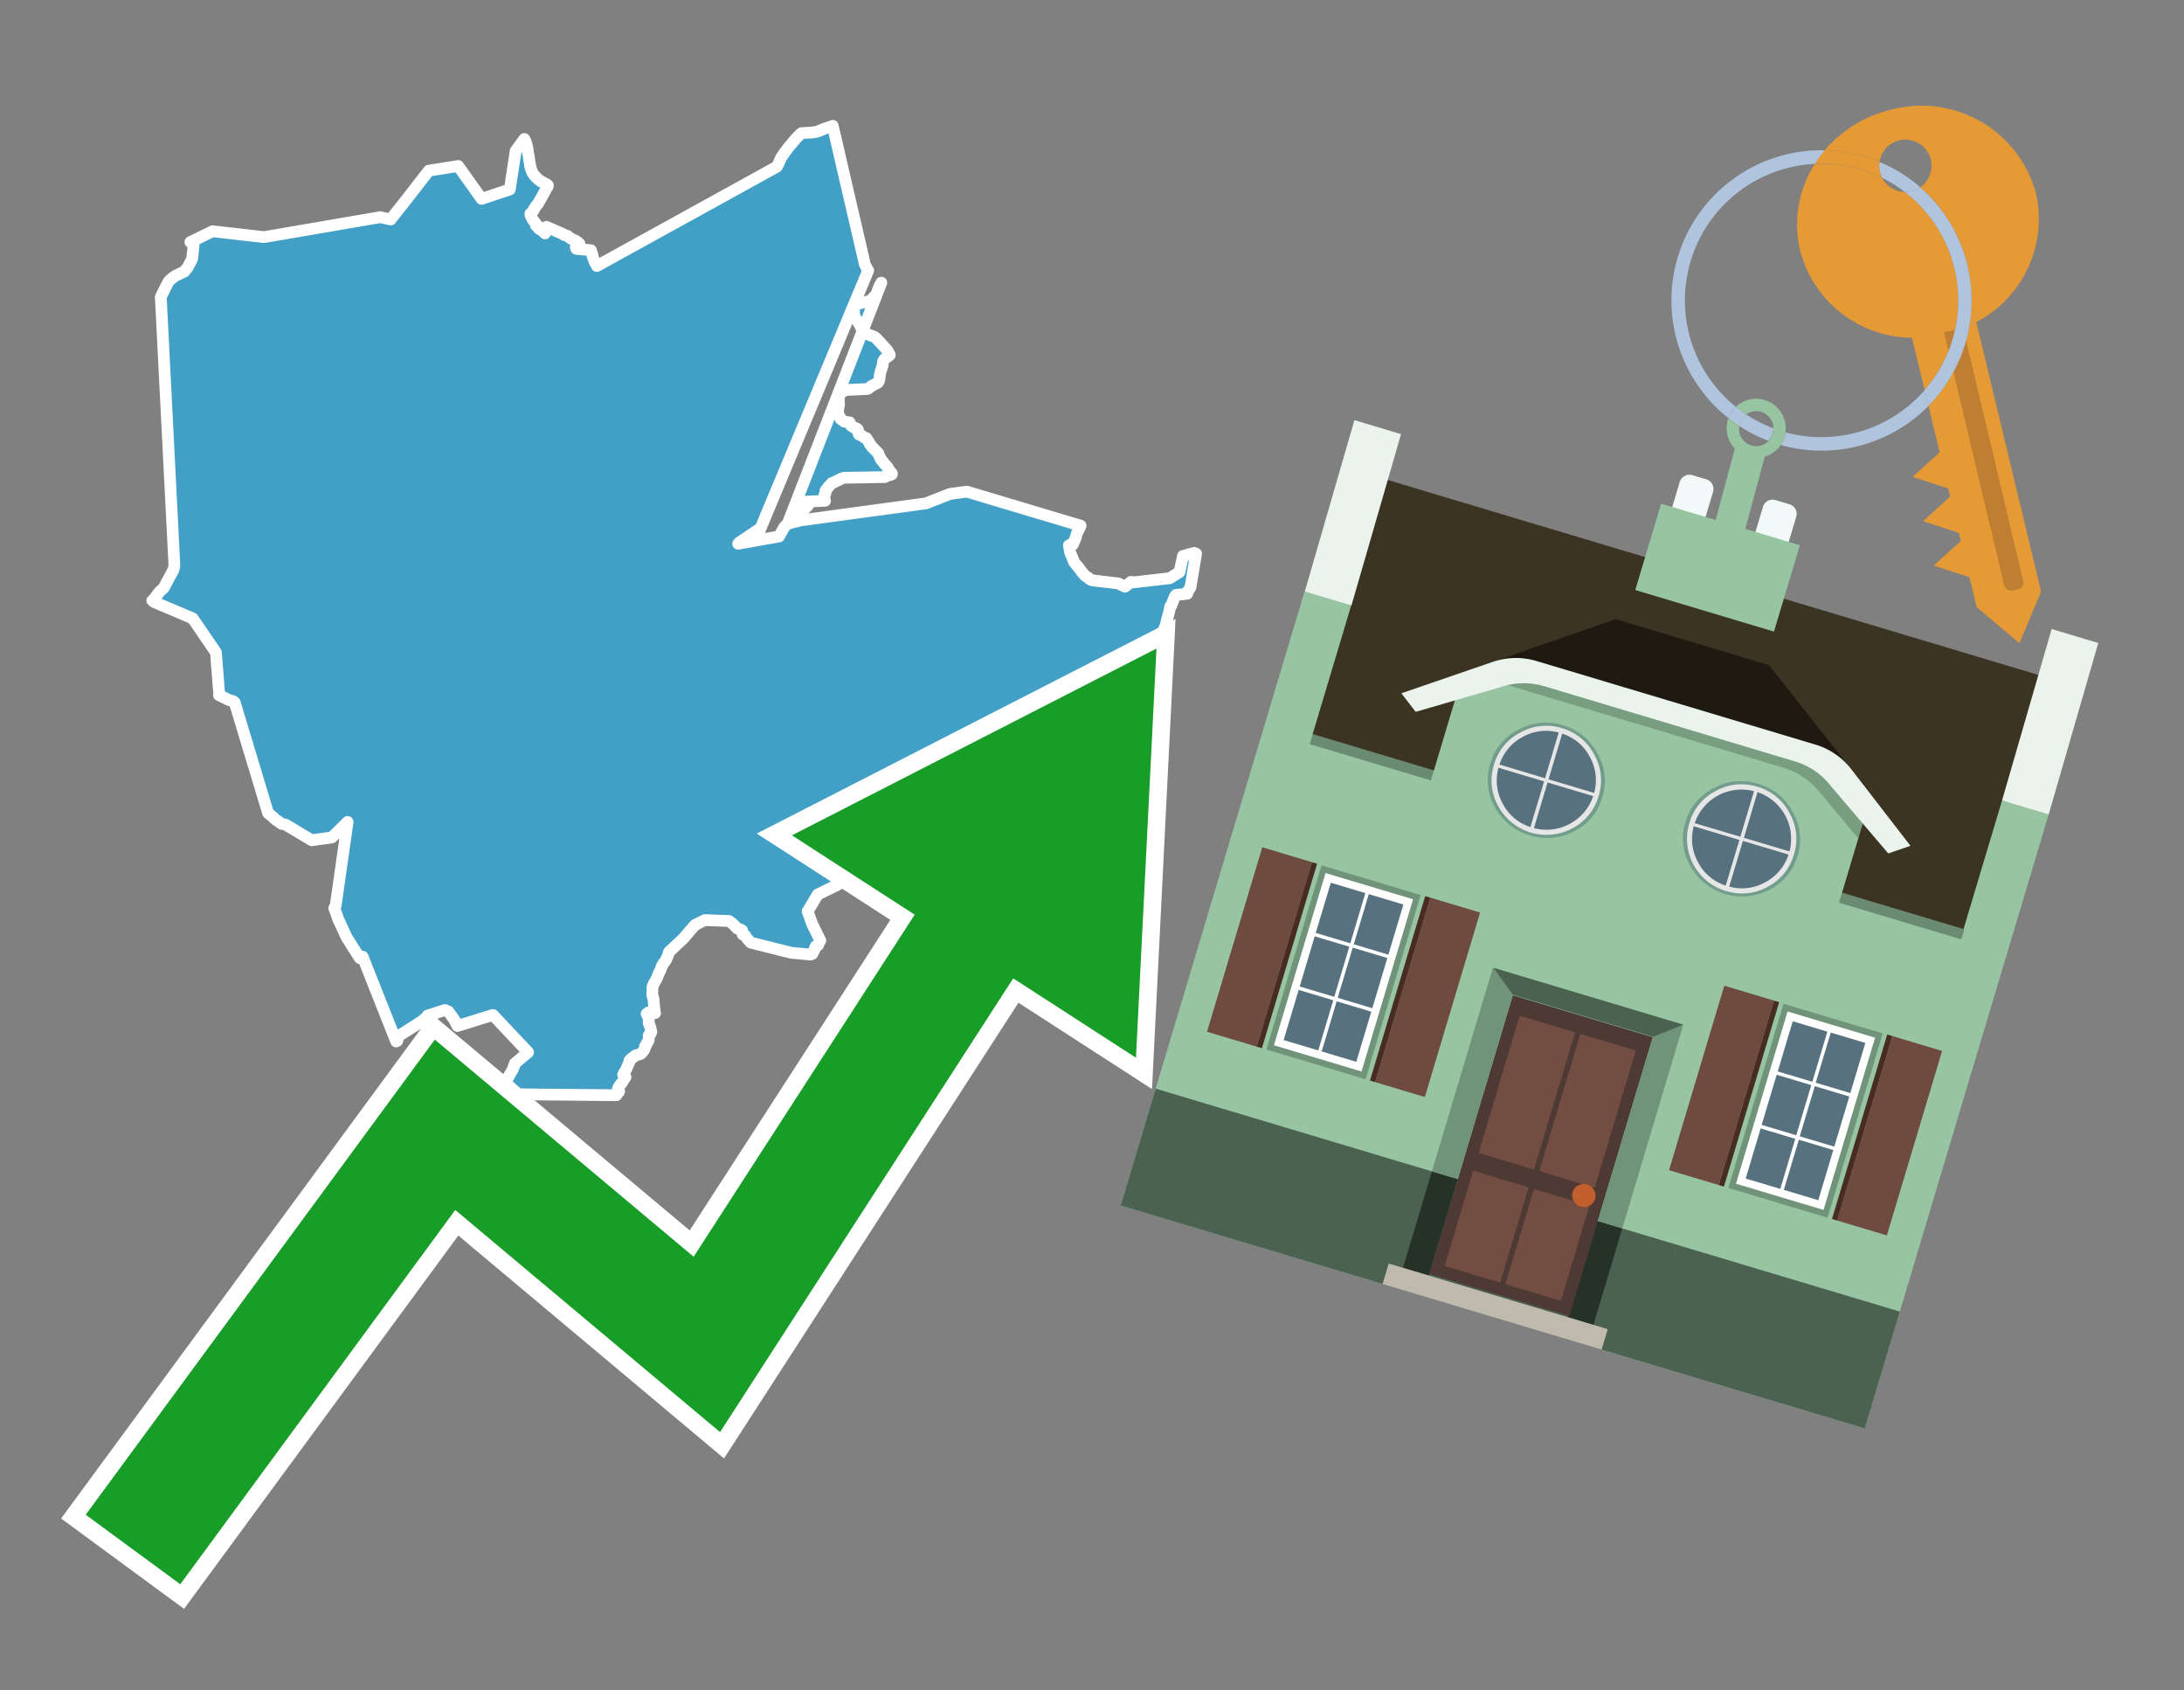 <svg id="Text" xmlns="http://www.w3.org/2000/svg" width="93.05" height="72" viewBox="0 0 93.05 72"><rect x="0" y="0" width="93.05" height="72" fill="#808080" stroke="none"/><polygon points="37.55,12.04 37.53,12.08 37.5,12.13 37.48,12.16 37.46,12.22 37.44,12.25 37.43,12.29 37.41,12.33 37.4,12.36 37.38,12.42 37.37,12.46 37.36,12.49 37.33,12.54 37.31,12.57 37.2,12.68 37.21,12.71 37.14,12.78 37.1,12.81 36.96,12.84 36.85,12.87 36.72,12.9 36.61,12.93 36.48,12.96 36.43,12.99 36.41,13.04 36.41,13.07 36.39,13.1 36.38,13.17 36.38,13.23 36.39,13.3 36.39,13.34 36.39,13.37 36.4,13.41 36.4,13.46 36.41,13.5 36.42,13.53 36.45,13.57 36.49,13.61 36.53,13.68 36.57,13.73 36.58,13.76 36.6,13.79 36.63,13.83 36.66,13.87 36.67,13.9 36.69,13.97 36.71,14.01 36.72,14.05 36.73,14.09 36.75,14.12 36.84,14.16 36.89,14.19 37.02,14.26 37.16,14.31 37.24,14.34 37.29,14.37 37.32,14.4 37.36,14.43 37.4,14.48 37.43,14.52 37.49,14.57 37.55,14.64 37.62,14.72 37.66,14.76 37.69,14.8 37.74,14.85 37.78,14.89 37.8,14.92 37.82,14.95 37.84,14.99 37.86,15.02 37.88,15.06 37.9,15.09 37.91,15.12 37.88,15.15 37.84,15.18 37.78,15.22 37.72,15.26 37.67,15.31 37.65,15.35 37.64,15.38 37.62,15.41 37.62,15.45 37.61,15.49 37.61,15.55 37.59,15.6 37.58,15.64 37.55,15.74 37.52,15.82 37.51,15.87 37.49,15.96 37.48,15.99 37.48,16.03 37.47,16.13 37.46,16.17 37.45,16.22 37.43,16.25 37.42,16.28 37.39,16.31 37.33,16.34 37.27,16.37 37.21,16.4 37.13,16.44 37.1,16.47 37.05,16.51 37.01,16.54 36.95,16.57 36.04,16.61 35.98,16.64 35.91,16.68 35.84,16.73 35.8,16.78 35.78,16.81 35.76,16.85 35.75,16.89 35.74,16.92 35.74,16.97 35.74,17 35.74,17.05 35.74,17.09 35.74,17.13 35.73,17.2 35.75,17.23 35.74,17.27 35.73,17.32 35.72,17.38 35.71,17.42 35.71,17.45 35.7,17.5 35.7,17.54 35.7,17.59 35.73,17.65 35.75,17.7 35.77,17.74 35.8,17.8 35.81,17.84 35.84,17.87 35.9,17.9 35.93,17.93 35.97,17.96 36.2,17.99 36.21,18.02 36.22,18.06 36.24,18.09 36.25,18.12 36.29,18.15 36.34,18.18 36.38,18.21 36.48,18.24 36.55,18.29 36.55,18.33 36.57,18.42 36.58,18.48 36.6,18.51 36.72,18.56 36.77,18.59 36.81,18.63 36.91,18.66 36.98,18.76 36.99,18.79 37.01,18.82 37.03,18.85 37.05,18.89 37.06,18.92 37.09,18.95 37.11,18.98 37.14,19.01 37.16,19.05 37.2,19.08 37.23,19.11 37.26,19.15 37.36,19.24 37.38,19.27 37.42,19.31 37.43,19.34 37.45,19.39 37.47,19.44 37.49,19.48 37.51,19.52 37.54,19.58 37.56,19.61 37.6,19.64 37.62,19.67 37.67,19.74 37.69,19.77 37.74,19.82 37.77,19.85 37.8,19.89 37.83,19.92 37.84,19.96 37.86,19.99 37.88,20.02 37.98,20.14 38,20.17 38,20.2 37.94,20.23 37.82,20.26 37.75,20.29 37.7,20.32 35.97,20.35 35.86,20.38 35.8,20.41 35.76,20.44 35.67,20.47 35.6,20.51 35.54,20.54 35.45,20.57 35.41,20.62 35.36,20.66 35.33,20.7 35.29,20.74 35.26,20.79 35.24,20.82 35.19,20.87 35.17,20.9 35.17,20.98 35.17,21.01 35.13,21.07 35.13,21.11 35.12,21.16 35.13,21.2 35.12,21.23 35.05,21.27 35.11,21.3 35.15,21.33 34.08,21.38 34.15,21.41 34.16,21.47 34.39,21.51 34.42,21.54 34.39,21.57 34.35,21.61 34.32,21.64 34.26,21.68 34.12,21.71 34.15,21.74 34.2,21.77 34.16,21.81 34.12,21.84 34.07,21.87 34.17,21.91 34.15,21.94 34.12,21.97 34.19,22.01 34.1,22.04 33.92,22.08 33.83,22.11 33.75,22.14 33.67,22.28 33.81,22.24 33.95,22.21 34.08,22.17 39.45,21.44 40.47,21.04 41.19,20.94 46.04,22.39 46.02,22.44 45.89,22.7 45.87,22.76 45.86,22.79 45.84,22.88 45.82,22.92 45.81,22.96 45.8,22.99 45.78,23.03 45.77,23.06 45.73,23.09 45.71,23.19 45.54,23.23 45.55,23.29 45.56,23.34 45.59,23.52 45.64,23.64 45.69,23.76 45.76,23.93 45.78,23.96 45.8,23.99 45.84,24.04 45.95,24.17 46,24.24 46.14,24.42 46.17,24.45 46.22,24.51 46.27,24.55 46.36,24.6 46.44,24.68 46.5,24.71 46.71,24.74 47.65,24.85 47.71,24.88 47.78,24.92 47.93,24.99 48.19,24.78 48.25,24.81 49.83,24.63 50.25,24.37 50.26,24.34 50.4,23.68 50.88,23.55 50.96,23.58 50.73,24.96 50.72,25.02 50.67,25.09 50.65,25.12 50.62,25.17 50.59,25.23 50.59,25.26 50.58,25.29 50.11,25.34 50.08,25.37 50.04,25.44 49.95,25.67 49.9,25.8 49.86,25.83 49.81,26.07 49.71,26.44 49.66,26.66 49.63,26.72 49.5,27.02 49.47,27.08 49.43,27.17 49.41,27.25 49.4,27.29 49.39,27.32 49.37,27.43 49.31,27.6 49.27,27.69 49.26,27.72 49.19,27.83 49.15,27.89 49.17,27.94 49.09,28.07 49.03,28.17 48.94,28.24 48.87,28.27 48.83,28.3 48.76,28.39 48.75,28.43 48.67,28.51 48.63,28.54 48.53,28.59 48.5,28.63 48.16,28.76 48.09,28.79 47.57,28.73 47.47,28.7 47.41,28.67 47.38,28.82 47.39,28.87 47.39,28.9 47.4,28.97 47.4,29.01 47.42,29.08 47.43,29.14 47.45,29.22 47.45,29.26 47.46,29.37 47.46,29.41 47.46,29.53 47.46,29.68 47.46,29.78 47.46,29.84 47.46,29.99 47.47,30.02 47.51,30.05 47.52,30.08 47.51,30.14 47.51,30.17 47.51,30.22 47.52,30.3 47.53,30.4 46.64,30.92 45.58,31.5 45.16,32.18 45,32.77 44.83,32.69 44.74,32.89 44.21,32.6 44.15,32.54 44.1,32.51 44.02,32.45 44,32.48 43.93,32.57 43.89,32.63 43.69,32.86 43.63,32.94 43.5,32.97 43.49,33.03 43.48,33.08 43.46,33.14 43.46,33.18 43.46,33.22 43.47,33.3 43.48,33.39 43.49,33.42 43.49,33.45 43.48,33.5 43.48,33.53 43.5,33.59 43.5,33.63 43.5,33.67 43.48,33.7 43.45,33.73 43.41,33.76 43.35,33.79 43.3,33.82 43.25,33.86 43.2,33.91 43.16,33.95 43.11,34.01 43.08,34.04 43.04,34.09 43.02,34.12 43,34.15 42.98,34.19 42.96,34.23 42.94,34.29 42.93,34.32 42.92,34.36 42.91,34.39 42.9,34.43 42.88,34.48 42.87,34.54 42.85,34.59 42.83,34.67 42.81,34.72 42.8,34.75 42.57,34.78 42.55,34.86 42.49,35.06 42.47,35.15 42.5,35.2 42.47,35.23 42.43,35.26 42.33,35.29 42.22,35.32 42.15,35.37 42.1,35.4 41.99,35.45 41.89,35.51 41.83,35.54 41.75,35.58 41.64,35.63 41.45,35.72 41.36,35.76 41.25,35.82 41.15,35.87 41.1,35.9 40.98,35.95 40.83,36 40.4,36.28 40.37,36.34 40.23,36.59 40.17,36.48 40.12,36.39 39.97,36.52 39.84,36.21 39.84,36.16 39.84,36.09 39.85,36.04 38.82,36.12 38.55,36.44 38.47,36.56 38.49,36.68 38.49,36.73 38.5,36.76 38.51,36.79 38.52,36.82 38.55,36.88 38.56,36.91 38.58,36.98 38.6,37.04 38.6,37.11 38.58,37.2 38.58,37.24 38.57,37.31 38.57,37.36 38.57,37.46 38.56,37.56 38.55,37.6 38.55,37.63 38.55,37.78 38.55,37.85 38.55,37.9 38.54,37.94 38.54,37.98 38.52,38.06 38.42,38.19 38.35,38.27 38.31,38.31 38.27,38.34 38.2,38.39 38.13,38.44 38.07,38.49 38.02,38.53 37.5,38.22 37.51,38.13 37.51,38.03 37.47,37.75 37.44,37.69 37.15,37.5 37.16,37.4 36.9,37.43 36.39,37.28 35.62,37.72 34.84,38.1 34.41,38.82 34.61,39.37 34.95,40.06 34.92,40.11 34.88,40.18 34.86,40.25 34.83,40.28 34.75,40.31 34.73,40.36 34.72,40.39 34.71,40.44 34.69,40.47 34.67,40.51 34.61,40.63 34.53,40.66 33.7,40.58 31.99,40.15 31.87,40.02 31.84,39.99 31.77,39.89 31.76,39.86 31.71,39.83 31.64,39.8 31.63,39.76 31.62,39.67 31.62,39.63 31.55,39.59 31.41,39.55 31.34,39.47 31.31,39.44 31.2,39.33 31.11,39.27 31.06,39.23 30.03,39.19 29.61,39.4 29.34,39.71 29.13,39.96 28.5,40.55 28.46,40.69 28.45,40.72 28.39,40.85 28.37,40.9 28.26,41.04 28.24,41.08 28.19,41.16 28.17,41.24 28.14,41.3 28.13,41.34 28.1,41.39 28.09,41.42 28.05,41.5 28.04,41.53 28.02,41.58 27.95,41.74 27.92,41.79 27.89,41.84 27.85,41.91 27.83,41.95 27.82,41.99 27.8,42.04 27.8,42.09 27.79,42.35 27.79,42.39 27.8,42.42 27.83,42.51 27.85,42.57 27.85,42.64 27.85,42.7 27.86,42.73 27.86,42.78 27.88,42.99 27.91,43.15 27.63,43.12 27.55,43.18 27.62,43.32 27.64,43.35 27.65,43.38 27.64,43.47 27.64,43.54 27.64,43.59 27.66,43.63 27.67,43.66 27.7,43.74 27.71,43.77 27.72,43.82 27.73,43.87 27.74,43.91 27.75,43.95 27.74,43.98 27.72,44.03 27.64,44.1 27.64,44.3 27.59,44.39 27.54,44.46 27.54,44.5 27.51,44.54 27.48,44.57 27.48,44.63 27.47,44.66 27.46,44.69 27.42,44.75 27.34,44.85 27.31,44.88 27.21,44.92 27.09,44.95 27.04,44.98 26.99,45.03 26.94,45.06 26.9,45.09 26.82,45.17 26.82,45.21 26.81,45.25 26.77,45.33 26.7,45.5 26.66,45.58 26.61,45.66 26.59,45.7 26.57,45.74 26.55,45.77 26.57,45.8 26.61,45.85 26.65,45.88 26.61,45.93 26.59,45.96 26.57,46 26.54,46.05 26.49,46.13 26.41,46.22 26.37,46.28 26.35,46.32 26.33,46.36 26.32,46.45 26.38,46.48 26.37,46.51 26.33,46.54 26.26,46.65 22.06,46.61 21.53,46.1 21.8,45.63 21.85,45.55 21.88,45.44 21.9,45.41 21.92,45.38 21.93,45.3 22.5,44.82 21,43.23 19.49,43.7 19.36,43.44 19.1,43.08 19.01,43.05 18.96,43.02 18.21,43.26 18.22,43.29 17.97,43.5 16.95,44.15 16.95,44.23 16.93,44.33 16.88,44.36 15.45,40.75 15.39,40.78 15.33,40.81 14.77,39.93 14.41,39.15 14.4,39.12 14.32,38.89 14.24,38.68 14.26,38.65 14.29,38.61 14.3,38.58 14.81,35.01 14.14,35.67 13.28,35.79 12.16,35.12 12,35.09 11.72,34.89 11.65,34.82 11.42,34.63 10,29.92 9.94,29.87 9.74,29.81 9.58,29.73 9.33,29.61 9.34,29.58 9.2,27.79 8.21,26.34 6.56,25.64 6.49,25.58 6.56,25.52 6.8,25.2 6.97,25.05 7.39,24.27 7.43,24.09 6.85,12.65 7.17,12.01 7.23,11.94 7.29,11.89 7.36,11.83 7.42,11.79 7.47,11.75 7.6,11.69 7.74,11.62 7.85,11.57 8.01,11.37 8.1,11.19 8.18,11.04 8.19,11 8.26,10.34 8.11,10.31 9.06,9.85 11.25,10.1 16.2,9.25 16.51,9.32 16.64,9.35 17.22,8.62 18.27,7.27 19.52,7.07 20.52,8.47 21.72,8.07 21.97,6.43 22.34,5.92 22.37,5.97 22.39,6.02 22.4,6.06 22.42,6.1 22.43,6.13 22.44,6.18 22.45,6.21 22.46,6.24 22.48,6.39 22.5,6.54 22.52,6.61 22.53,6.69 22.55,6.81 22.55,6.84 22.58,6.99 22.58,7.04 22.61,7.15 22.62,7.19 22.64,7.24 22.67,7.32 22.69,7.36 22.71,7.39 22.73,7.42 22.75,7.45 22.78,7.49 22.81,7.52 22.84,7.55 22.87,7.58 22.9,7.61 22.93,7.64 22.97,7.67 23.01,7.7 23.06,7.73 23.12,7.76 23.17,7.79 23.23,7.82 23.29,7.85 23.34,7.89 23.34,7.93 23.32,7.97 23.29,8.01 23.27,8.04 23.24,8.1 23.23,8.13 23.21,8.16 23.19,8.19 23.17,8.23 23.15,8.27 23.13,8.31 23.11,8.34 23.09,8.38 23.07,8.42 23.01,8.51 23,8.54 22.98,8.57 22.94,8.65 22.92,8.68 22.88,8.72 22.84,8.77 22.82,8.81 22.79,8.84 22.76,8.88 22.75,8.91 22.74,8.94 22.72,8.98 22.69,9.01 22.67,9.04 22.64,9.07 22.6,9.1 22.6,9.15 22.61,9.19 22.66,9.29 22.72,9.39 22.76,9.43 22.79,9.47 22.82,9.51 22.83,9.6 22.92,9.63 22.93,9.69 22.94,9.72 22.97,9.75 23.04,9.78 23.16,9.88 23.19,9.91 23.22,9.94 23.26,9.82 23.28,9.66 23.99,9.97 24.03,10.01 24.16,10.04 24.21,10.07 24.27,10.13 24.4,10.2 24.54,10.26 24.68,10.37 24.69,10.4 24.67,10.43 24.57,10.46 24.54,10.5 24.53,10.53 24.54,10.57 24.56,10.6 25.18,10.66 25.2,10.73 25.21,10.77 25.24,10.84 25.25,10.93 25.31,11.08 25.33,11.13 25.34,11.16 25.38,11.23 25.42,11.3 25.43,11.33 33.1,7.1 33.18,6.94 33.2,6.9 33.21,6.87 33.26,6.76 33.27,6.73 33.42,6.51 33.55,6.34 33.59,6.28 33.94,5.87 33.97,5.84 34,5.81 34.03,5.78 34.06,5.75 34.11,5.7 34.15,5.67 34.64,5.64 34.8,5.61 34.89,5.58 34.96,5.55 35.03,5.52 35.13,5.48 35.22,5.45 35.31,5.42 35.4,5.39 35.48,5.36 36.85,11.27 36.93,11.42 36.95,11.46 36.97,11.49 36.99,11.52 32.31,22.73 32.33,22.66 32.33,22.62 32.32,22.58 32.33,22.55 32.37,22.52 31.48,23.12 31.45,23.16 33.19,22.85 33.21,22.82 33.4,22.47 33.5,22.36 33.55,22.33 " fill="#42a0c7" stroke="#fff" stroke-linejoin="round" stroke-width="0.5"/><polygon points="49.272 27.624 33.741 35.58 38.97 38.959 29.553 53.529 18.525 44.281 3.652 64.518 7.681 67.479 19.396 51.538 30.678 60.999 43.169 41.673 48.398 45.053 49.272 27.624" fill="none" stroke="#fff" stroke-miterlimit="10" stroke-width="1.5"/><polygon points="49.272 27.624 33.741 35.58 38.97 38.959 29.553 53.529 18.525 44.281 3.652 64.518 7.681 67.479 19.396 51.538 30.678 60.999 43.169 41.673 48.398 45.053 49.272 27.624" fill="#179d28"/><path d="M80.19,7.577a1.16,1.16,0,0,1-.094-.251,1.114,1.114,0,0,1-.018-.429A6.367,6.367,0,0,0,77.743,6.4a5.269,5.269,0,0,0-.423.577c.1,0,.192-.007.288-.007A5.794,5.794,0,0,1,80.19,7.577Z" fill="#e69a35"/><path d="M77.608,6.4A6.394,6.394,0,0,0,73.64,17.81a1.26,1.26,0,0,1,.317-.48A5.821,5.821,0,0,1,77.32,6.981a5.269,5.269,0,0,1,.423-.577Z" fill="#b0c4de"/><path d="M84.2,13.72a4.962,4.962,0,0,0,2.545-5.48,5.047,5.047,0,0,0-6.179-3.566A5.322,5.322,0,0,0,77.743,6.4a6.367,6.367,0,0,1,2.335.493,1.114,1.114,0,1,1,1.736,1.084,6.392,6.392,0,0,1,.347,9.3l.479,1.985-.438.4-.716.648.92.3.6.2.082.341-.438.4-.716.648.92.3.605.2.082.341-.438.4-.716.649.92.3.605.2.307,1.274,1.821,1.534.921-2.2Z" fill="#e69a35"/><path d="M81.154,8.179a1.115,1.115,0,0,1-.964-.6,5.794,5.794,0,0,0-2.582-.6c-.1,0-.192,0-.288.007a4.783,4.783,0,0,0-.625,3.685,4.962,4.962,0,0,0,4.765,3.715L82,16.617a5.82,5.82,0,0,0-.846-8.438Z" fill="#e69a35"/><path d="M74.1,18.142a6.386,6.386,0,0,0,1.232.63.73.73,0,0,0,.224-.527h0a5.783,5.783,0,0,1-1.159-.593A.733.733,0,0,0,74.1,18.142Z" fill="#b0c4de"/><path d="M74.4,17.652q-.228-.152-.44-.322a1.26,1.26,0,0,0-.317.48c.148.117.3.228.46.332A.733.733,0,0,1,74.4,17.652Z" fill="#b0c4de"/><path d="M74.824,16.984a1.257,1.257,0,0,0-.867.346c.141.114.288.222.44.322a.731.731,0,0,1,1.159.593h0a.732.732,0,1,1-1.463,0,.7.7,0,0,1,.007-.1c-.158-.1-.312-.215-.46-.332a1.258,1.258,0,0,0,.273,1.3l-.979,3.635,1.275.341.98-3.639a1.266,1.266,0,0,0,.681-.5,1.249,1.249,0,0,0,.2-.538,1.328,1.328,0,0,0,.012-.168A1.262,1.262,0,0,0,74.824,16.984Z" fill="#97c4a1"/><path d="M85.974,25.1l-.226.053a.3.3,0,0,1-.362-.223l-2.56-10.777.81-.193L86.2,24.736A.3.3,0,0,1,85.974,25.1Z" fill="#bf7f32"/><path d="M80.1,7.326a1.16,1.16,0,0,0,.094.251,5.833,5.833,0,0,1,.964.6,1.137,1.137,0,0,0,.287-.031,1.108,1.108,0,0,0,.373-.167A6.371,6.371,0,0,0,80.078,6.9,1.114,1.114,0,0,0,80.1,7.326Z" fill="#b0c4de"/><path d="M77.608,18.618a5.836,5.836,0,0,1-1.534-.2,1.24,1.24,0,0,1-.2.537,6.4,6.4,0,0,0,6.291-1.666L82,16.617A5.807,5.807,0,0,1,77.608,18.618Z" fill="#b0c4de"/><path d="M81.814,7.981a1.108,1.108,0,0,1-.373.167,1.137,1.137,0,0,1-.287.031A5.82,5.82,0,0,1,82,16.617l.161.667a6.392,6.392,0,0,0-.347-9.3Z" fill="#b0c4de"/><polygon points="83.79 39.753 55.78 31.364 58.988 20.404 86.964 28.783 83.79 39.753 83.79 39.753" fill="#3c3422" fill-rule="evenodd"/><polygon points="81.705 53.32 87.284 34.692 85.297 34.097 83.656 39.575 55.926 31.269 57.567 25.791 55.579 25.196 47.746 51.348 79.451 60.844 81.705 53.32" fill="#97c4a1" fill-rule="evenodd"/><rect x="69.522" y="21.148" width="0.444" height="28.983" transform="translate(15.592 92.226) rotate(-73.326)" opacity="0.3"/><polygon points="87.284 34.692 85.297 34.097 87.411 26.793 89.398 27.388 87.284 34.692 87.284 34.692" fill="#eaf3ec" fill-rule="evenodd"/><polygon points="57.578 25.794 55.591 25.199 57.705 17.896 59.692 18.491 57.578 25.794 57.578 25.794" fill="#eaf3ec" fill-rule="evenodd"/><polygon points="79.451 60.844 80.943 55.865 49.238 46.369 47.747 51.348 79.451 60.844 79.451 60.844" fill="#4c6251" fill-rule="evenodd"/><path d="M71.566,20.528l-.522,1.743,1.418.425.523-1.744a.432.432,0,0,0-.289-.536l-.593-.177A.431.431,0,0,0,71.566,20.528Z" fill="#f3f9f8" fill-rule="evenodd"/><path d="M75.111,21.589l-.522,1.743,1.418.425.522-1.743a.43.43,0,0,0-.289-.536l-.593-.178A.43.43,0,0,0,75.111,21.589Z" fill="#f3f9f8" fill-rule="evenodd"/><polygon points="75.368 28.329 68.829 26.37 63.807 28.121 78.733 32.591 75.368 28.329" fill="#1e1a11"/><polygon points="78.248 32.422 64.442 28.287 62.236 28.998 60.064 36.247 77.453 41.455 79.651 34.116 78.248 32.422" fill="#97c4a1"/><path d="M77.74,32.516S65.088,28.725,65,28.7l-.938.43,11.892,3.562a3.175,3.175,0,0,1,1.532,1l1.685,2.02.327-1.09Z" fill-rule="evenodd" opacity="0.2"/><path d="M77.35,31.716,65.458,28.154a3.041,3.041,0,0,0-1.854.037l-3.9,1.339.611.79,3.626-1.054a3.045,3.045,0,0,1,1.855-.037l10.673,3.2A3.028,3.028,0,0,1,78,33.477l2.45,2.874.945-.325-2.518-3.26A3.036,3.036,0,0,0,77.35,31.716Z" fill="#eaf3ec"/><polygon points="76.683 23.223 70.773 21.453 69.671 25.132 75.581 26.902 76.683 23.223 76.683 23.223" fill="#97c4a1" fill-rule="evenodd"/><g id="Symbol_9_0_Layer2_0_MEMBER_8_MEMBER_21_MEMBER_0_FILL" data-name="Symbol 9 0 Layer2 0 MEMBER 8 MEMBER 21 MEMBER 0 FILL"><path d="M66.584,30.892a2.39,2.39,0,0,0-1.891.189,2.317,2.317,0,0,0-1.2,1.448A2.345,2.345,0,0,0,63.7,34.4a2.528,2.528,0,0,0,3.367,1.008,2.339,2.339,0,0,0,1.2-1.447,2.313,2.313,0,0,0-.208-1.87A2.394,2.394,0,0,0,66.584,30.892Z" fill="#729d8c"/></g><g id="Symbol_9_0_Layer2_0_MEMBER_8_MEMBER_21_MEMBER_1_FILL" data-name="Symbol 9 0 Layer2 0 MEMBER 8 MEMBER 21 MEMBER 1 FILL"><path d="M66.547,31.016a2.241,2.241,0,0,0-1.769.185,2.213,2.213,0,0,0-1.127,1.376,2.239,2.239,0,0,0,.185,1.768,2.341,2.341,0,0,0,3.145.942,2.234,2.234,0,0,0,1.126-1.376,2.207,2.207,0,0,0-.185-1.768A2.237,2.237,0,0,0,66.547,31.016Z" fill="#e6e6e6"/></g><g id="Symbol_9_0_Layer2_0_MEMBER_8_MEMBER_21_MEMBER_2_MEMBER_0_FILL" data-name="Symbol 9 0 Layer2 0 MEMBER 8 MEMBER 21 MEMBER 2 MEMBER 0 FILL"><path d="M65.787,33.284,63.843,32.7a2.036,2.036,0,0,0,.186,1.539,2.015,2.015,0,0,0,1.175.986Z" fill="#58717f"/></g><g id="Symbol_9_0_Layer2_0_MEMBER_8_MEMBER_21_MEMBER_2_MEMBER_1_FILL" data-name="Symbol 9 0 Layer2 0 MEMBER 8 MEMBER 21 MEMBER 2 MEMBER 1 FILL"><path d="M65.827,33.148l.582-1.944a2.01,2.01,0,0,0-1.523.178,2.037,2.037,0,0,0-1,1.183Z" fill="#58717f"/></g><g id="Symbol_9_0_Layer2_0_MEMBER_8_MEMBER_21_MEMBER_2_MEMBER_2_FILL" data-name="Symbol 9 0 Layer2 0 MEMBER 8 MEMBER 21 MEMBER 2 MEMBER 2 FILL"><path d="M67.878,33.91l-1.943-.582-.582,1.944a2.1,2.1,0,0,0,2.525-1.362Z" fill="#58717f"/></g><g id="Symbol_9_0_Layer2_0_MEMBER_8_MEMBER_21_MEMBER_2_MEMBER_3_FILL" data-name="Symbol 9 0 Layer2 0 MEMBER 8 MEMBER 21 MEMBER 2 MEMBER 3 FILL"><path d="M66.558,31.249l-.582,1.943,1.943.582a2.031,2.031,0,0,0-.186-1.539A2.009,2.009,0,0,0,66.558,31.249Z" fill="#58717f"/></g><g id="Symbol_9_0_Layer2_0_MEMBER_8_MEMBER_21_MEMBER_0_FILL-2" data-name="Symbol 9 0 Layer2 0 MEMBER 8 MEMBER 21 MEMBER 0 FILL"><path d="M74.9,33.384a2.4,2.4,0,0,0-1.891.189,2.316,2.316,0,0,0-1.2,1.448,2.341,2.341,0,0,0,.209,1.87A2.527,2.527,0,0,0,75.387,37.9a2.345,2.345,0,0,0,1.2-1.447,2.314,2.314,0,0,0-.209-1.87A2.389,2.389,0,0,0,74.9,33.384Z" fill="#729d8c"/></g><g id="Symbol_9_0_Layer2_0_MEMBER_8_MEMBER_21_MEMBER_1_FILL-2" data-name="Symbol 9 0 Layer2 0 MEMBER 8 MEMBER 21 MEMBER 1 FILL"><path d="M74.867,33.508a2.239,2.239,0,0,0-1.768.185,2.21,2.21,0,0,0-1.127,1.376,2.316,2.316,0,0,0,1.564,2.883,2.261,2.261,0,0,0,1.765-.173A2.237,2.237,0,0,0,76.428,36.4a2.209,2.209,0,0,0-.185-1.769A2.239,2.239,0,0,0,74.867,33.508Z" fill="#e6e6e6"/></g><g id="Symbol_9_0_Layer2_0_MEMBER_8_MEMBER_21_MEMBER_2_MEMBER_0_FILL-2" data-name="Symbol 9 0 Layer2 0 MEMBER 8 MEMBER 21 MEMBER 2 MEMBER 0 FILL"><path d="M74.107,35.776l-1.943-.582a2.031,2.031,0,0,0,.186,1.539,2.009,2.009,0,0,0,1.175.986Z" fill="#58717f"/></g><g id="Symbol_9_0_Layer2_0_MEMBER_8_MEMBER_21_MEMBER_2_MEMBER_1_FILL-2" data-name="Symbol 9 0 Layer2 0 MEMBER 8 MEMBER 21 MEMBER 2 MEMBER 1 FILL"><path d="M74.148,35.64,74.73,33.7a2.1,2.1,0,0,0-2.525,1.362Z" fill="#58717f"/></g><g id="Symbol_9_0_Layer2_0_MEMBER_8_MEMBER_21_MEMBER_2_MEMBER_2_FILL-2" data-name="Symbol 9 0 Layer2 0 MEMBER 8 MEMBER 21 MEMBER 2 MEMBER 2 FILL"><path d="M76.2,36.4l-1.943-.582-.582,1.944a2.015,2.015,0,0,0,1.523-.178A2.036,2.036,0,0,0,76.2,36.4Z" fill="#58717f"/></g><g id="Symbol_9_0_Layer2_0_MEMBER_8_MEMBER_21_MEMBER_2_MEMBER_3_FILL-2" data-name="Symbol 9 0 Layer2 0 MEMBER 8 MEMBER 21 MEMBER 2 MEMBER 3 FILL"><path d="M74.879,33.741,74.3,35.684l1.943.582a2.1,2.1,0,0,0-1.361-2.525Z" fill="#58717f"/></g><polygon points="51.426 43.946 53.542 44.58 55.896 36.723 53.78 36.089 51.426 43.946 51.426 43.946" fill="#6e4a3f" fill-rule="evenodd"/><polygon points="53.542 44.58 53.764 44.647 56.117 36.789 55.896 36.723 53.542 44.58 53.542 44.58" fill="#482b22" fill-rule="evenodd"/><polygon points="60.706 46.726 58.59 46.092 60.943 38.235 63.059 38.868 60.706 46.726 60.706 46.726" fill="#6e4a3f" fill-rule="evenodd"/><polygon points="58.59 46.092 58.368 46.026 60.722 38.168 60.943 38.235 58.59 46.092 58.59 46.092" fill="#482b22" fill-rule="evenodd"/><rect x="53.146" y="39.209" width="8.19" height="4.408" transform="translate(1.145 84.365) rotate(-73.326)" fill="#719379"/><polygon points="60.205 38.304 56.474 37.187 54.277 44.522 58.008 45.639 60.205 38.304 60.205 38.304" fill="#fff" fill-rule="evenodd"/><path d="M59.792,38.527l-.64,2.136-1.474-.442.639-2.135,1.475.441Zm-1.621-.485-.64,2.136-1.474-.442L56.7,37.6l1.474.442Zm-2.158,1.84,1.475.441-.64,2.136-1.474-.441.639-2.136Zm-.683,2.282,1.474.441-.639,2.136L54.69,44.3l.64-2.135Zm.981,2.621.639-2.136,1.475.442-.64,2.135-1.474-.441Zm2.158-1.84L56.994,42.5l.64-2.136,1.474.442-.639,2.136Z" fill="#58717f" fill-rule="evenodd"/><polygon points="80.39 52.621 78.274 51.988 80.628 44.13 82.743 44.764 80.39 52.621 80.39 52.621" fill="#6e4a3f" fill-rule="evenodd"/><polygon points="78.274 51.988 78.053 51.921 80.406 44.064 80.628 44.13 78.274 51.988 78.274 51.988" fill="#482b22" fill-rule="evenodd"/><polygon points="71.111 49.842 73.227 50.476 75.58 42.619 73.464 41.985 71.111 49.842 71.111 49.842" fill="#6e4a3f" fill-rule="evenodd"/><polygon points="73.227 50.476 73.448 50.542 75.802 42.685 75.58 42.619 73.227 50.476 73.227 50.476" fill="#482b22" fill-rule="evenodd"/><rect x="72.83" y="45.105" width="8.19" height="4.408" transform="translate(9.534 107.426) rotate(-73.326)" fill="#719379"/><polygon points="76.159 43.083 79.889 44.2 77.692 51.535 73.962 50.418 76.159 43.083 76.159 43.083" fill="#fff" fill-rule="evenodd"/><path d="M76.381,43.5l1.475.442-.64,2.135-1.475-.441.64-2.136ZM78,43.981l1.474.442-.64,2.136-1.474-.442L78,43.981Zm.791,2.724-.64,2.135L76.679,48.4l.64-2.136,1.474.442Zm-.684,2.282-.639,2.135L76,50.68l.64-2.135,1.474.442Zm-2.26,1.65L74.375,50.2l.639-2.135,1.475.441-.64,2.136Zm-.791-2.724.64-2.135,1.474.441-.639,2.136-1.475-.442Z" fill="#58717f" fill-rule="evenodd"/><polygon points="67.888 56.431 69.118 52.323 68.019 51.994 66.789 56.102 67.888 56.431 67.888 56.431" fill="#263128" fill-rule="evenodd"/><polygon points="60.877 54.331 62.108 50.223 61.007 49.894 59.776 54.002 60.877 54.331 60.877 54.331" fill="#263128" fill-rule="evenodd"/><g id="Symbol_9_0_Layer2_0_MEMBER_8_MEMBER_12_MEMBER_0_FILL" data-name="Symbol 9 0 Layer2 0 MEMBER 8 MEMBER 12 MEMBER 0 FILL"><path d="M70.418,44.178l-5.965-1.786L60.9,54.27l5.964,1.786Z" fill="#4e3a34"/></g><g id="Symbol_9_0_Layer2_0_MEMBER_8_MEMBER_12_MEMBER_1_MEMBER_0_FILL" data-name="Symbol 9 0 Layer2 0 MEMBER 8 MEMBER 12 MEMBER 1 MEMBER 0 FILL"><path d="M65.358,49.815l1.75-5.843-2.363-.708L63,49.107Z" fill="#744d42"/></g><g id="Symbol_9_0_Layer2_0_MEMBER_8_MEMBER_12_MEMBER_1_MEMBER_1_FILL" data-name="Symbol 9 0 Layer2 0 MEMBER 8 MEMBER 12 MEMBER 1 MEMBER 1 FILL"><path d="M67.331,44.039l-1.75,5.842,2.364.708,1.75-5.842Z" fill="#744d42"/></g><g id="Symbol_9_0_Layer2_0_MEMBER_8_MEMBER_12_MEMBER_2_MEMBER_0_FILL" data-name="Symbol 9 0 Layer2 0 MEMBER 8 MEMBER 12 MEMBER 2 MEMBER 0 FILL"><path d="M63.915,54.633l1.215-4.058-2.363-.707-1.215,4.057Z" fill="#744d42"/></g><g id="Symbol_9_0_Layer2_0_MEMBER_8_MEMBER_12_MEMBER_2_MEMBER_1_FILL" data-name="Symbol 9 0 Layer2 0 MEMBER 8 MEMBER 12 MEMBER 2 MEMBER 1 FILL"><path d="M66.5,55.407l1.215-4.057-2.363-.708L64.138,54.7Z" fill="#744d42"/></g><g id="Symbol_9_0_Layer2_0_MEMBER_8_MEMBER_13_FILL" data-name="Symbol 9 0 Layer2 0 MEMBER 8 MEMBER 13 FILL"><path d="M67.959,51.058a.439.439,0,0,0-.045-.367.487.487,0,0,0-.669-.2.445.445,0,0,0-.239.282.457.457,0,0,0,.041.378.481.481,0,0,0,.293.242.459.459,0,0,0,.377-.042A.453.453,0,0,0,67.959,51.058Z" fill="#c35e2d"/></g><g id="Symbol_9_0_Layer2_0_MEMBER_8_MEMBER_14_FILL" data-name="Symbol 9 0 Layer2 0 MEMBER 8 MEMBER 14 FILL"><path d="M64.557,42.047l-.951-.833-2.6,8.68,1.1.329Z" fill="#719379"/></g><g id="Symbol_9_0_Layer2_0_MEMBER_8_MEMBER_15_FILL" data-name="Symbol 9 0 Layer2 0 MEMBER 8 MEMBER 15 FILL"><path d="M71.718,43.643l-1.2.19L68.072,52.01l1.046.313Z" fill="#719379"/></g><g id="Symbol_9_0_Layer2_0_MEMBER_8_MEMBER_16_FILL" data-name="Symbol 9 0 Layer2 0 MEMBER 8 MEMBER 16 FILL"><path d="M63.627,41.22l.836,1.156,5.961,1.786,1.294-.519Z" fill="#4c6251"/></g><polygon points="58.905 54.69 59.166 53.819 68.498 56.614 68.237 57.485 58.905 54.69 58.905 54.69" fill="#c0b9ad" fill-rule="evenodd"/></svg>